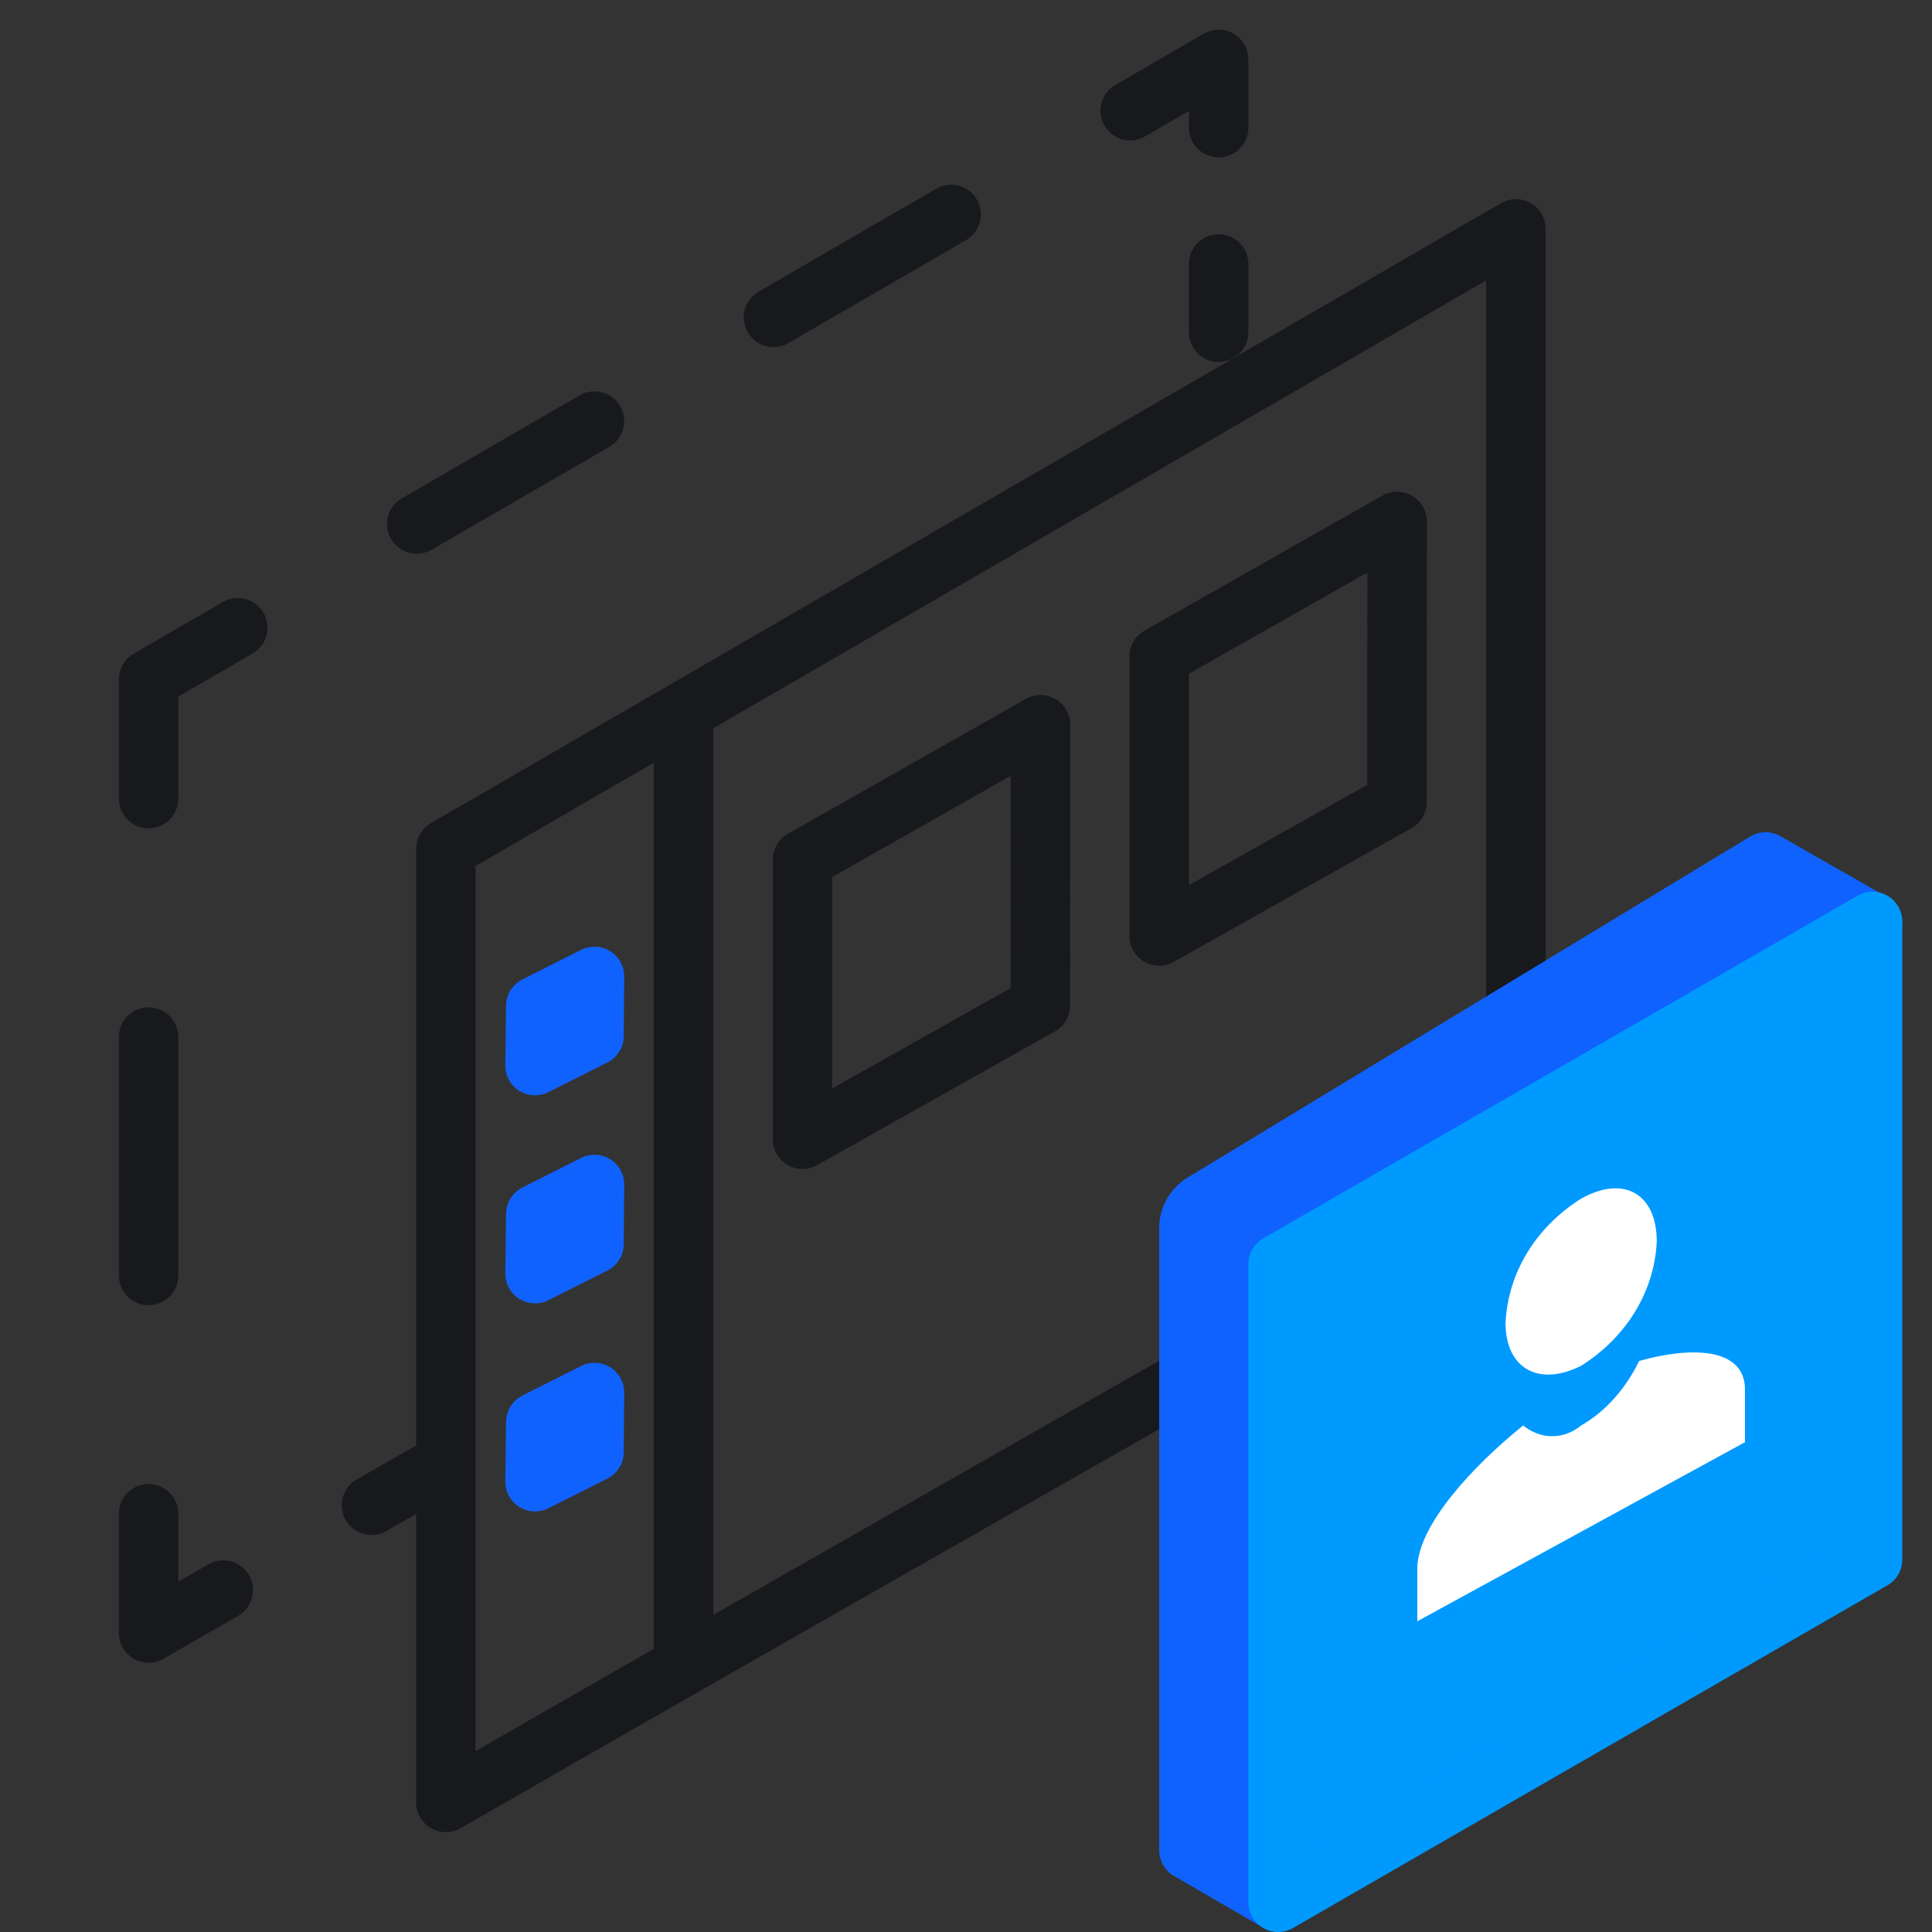 <svg xmlns:xlink="http://www.w3.org/1999/xlink" class="svg-icon " xmlns="http://www.w3.org/2000/svg" width="65" height="65" fill="none" viewBox="0 0 65 65">
    <rect x="0" y="0" width="65" height="65" fill="#333333" stroke="none"/>
    <path fill="#17191C" fill-rule="evenodd" d="M41.5 1.134a1 1 0 0 0-1.001 0l-3 1.739a1 1 0 0 0 1.002 1.73L40 3.735v.56a1 1 0 1 0 2 0V2a1 1 0 0 0-.5-.866Zm-8.635 5.58a1 1 0 0 0-1.366-.365l-6 3.477a1 1 0 0 0 1.002 1.73l6-3.476a1 1 0 0 0 .364-1.367ZM41 7.881a1 1 0 0 0-1 1v2.295a1 1 0 1 0 2 0V8.882a1 1 0 0 0-1-1Zm-20.135 5.784a1 1 0 0 0-1.366-.364l-6 3.477a1 1 0 0 0 1.002 1.73l6-3.476a1 1 0 0 0 .364-1.367Zm-12 6.953a1 1 0 0 0-1.366-.364l-3 1.739a1 1 0 0 0-.499.865v4.01a1 1 0 1 0 2 0v-3.434l2.501-1.45a1 1 0 0 0 .364-1.366ZM5 33.89a1 1 0 0 0-1 1v8.021a1 1 0 1 0 2 0v-8.02a1 1 0 0 0-1-1Zm10.868 14.827a1 1 0 0 0-1.364-.373l-2.502 1.43a1 1 0 1 0 .993 1.737l2.501-1.43a1 1 0 0 0 .372-1.364ZM5 49.93a1 1 0 0 0-1 1v4.01a1 1 0 0 0 1.499.867c.778-.448 1.614-.929 2.497-1.435A1 1 0 1 0 7 52.638l-1 .575V50.93a1 1 0 0 0-1-1Z" clip-rule="evenodd"></path>
    <path stroke="#17191C" stroke-linecap="round" stroke-linejoin="round" stroke-width="2px" d="M51 37.876V7.7L15 28.559V60.64c10.24-5.895 30.706-17.523 30.706-17.523M23 55.45v-31m4 4.474 8.006-4.541L35 33.829l-8 4.5v-9.405Zm12-6.84 8.006-4.541L47 26.989l-8 4.5v-9.405Z" fill="none"></path>
    <path fill="#1062FE" d="M18.026 33.844 20 32.85l-.014 2.002L18 35.85l.026-2.006Zm0 7L20 39.85l-.014 2.002L18 42.85l.026-2.006Zm0 7L20 46.85l-.014 2.002L18 49.85l.026-2.006Z"></path>
    <path stroke="#1062FE" stroke-linecap="round" stroke-linejoin="round" stroke-width="2px" d="M18.026 33.844 20 32.85l-.014 2.002L18 35.85l.026-2.006Zm0 7L20 39.85l-.014 2.002L18 42.85l.026-2.006Zm0 7L20 46.85l-.014 2.002L18 49.85l.026-2.006Z" fill="none"></path>
    <path fill="#1062FE" stroke="#1062FE" stroke-linecap="round" stroke-linejoin="round" stroke-width="2px" d="m40 62.25 2.992 1.734L63 31.052 59.4 29 40.482 40.468a1 1 0 0 0-.482.855V62.25Z"></path>
    <path fill="#009AFF" stroke="#009AFF" stroke-linecap="round" stroke-linejoin="round" stroke-width="2px" d="m43 64 20-11.53V31L43 42.53V64Z"></path>
    <path fill="#FFFFFF" fill-rule="evenodd" d="M53.196 40.326c-1.527.964-2.46 2.49-2.544 4.178 0 1.526 1.102 2.169 2.544 1.446 1.526-.964 2.46-2.49 2.544-4.178 0-1.607-1.102-2.25-2.544-1.446Zm-1.95 7.632c-1.697 1.366-3.562 3.375-3.562 4.82v1.768l11.024-6.025v-1.768c0-1.446-1.866-1.446-3.562-.964-.424.884-1.102 1.687-1.95 2.17-.594.481-1.357.481-1.95 0Z" clip-rule="evenodd"></path>
</svg>